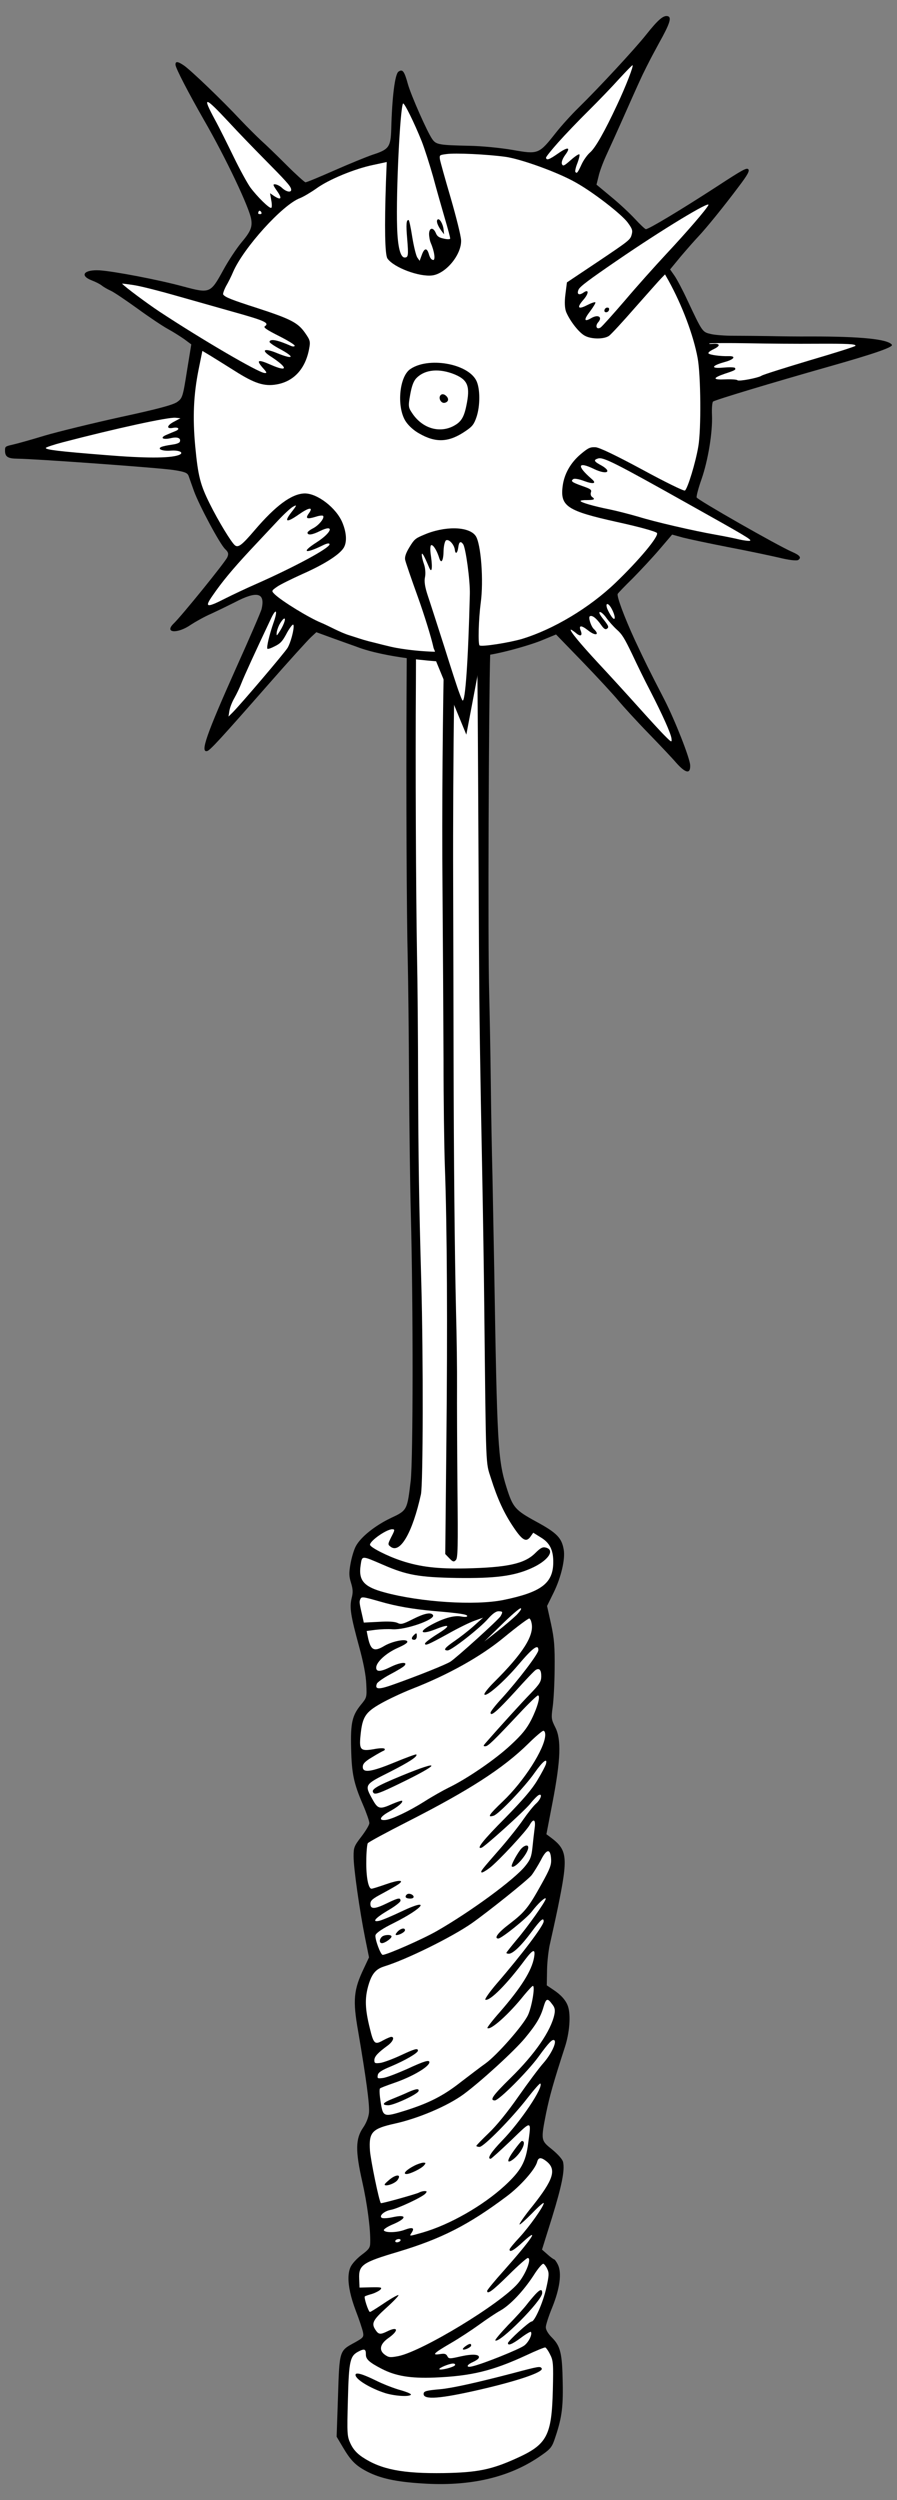 <?xml version="1.0" encoding="UTF-8" standalone="no"?>
<!DOCTYPE svg PUBLIC "-//W3C//DTD SVG 1.1//EN" "http://www.w3.org/Graphics/SVG/1.1/DTD/svg11.dtd">
<svg xmlns="http://www.w3.org/2000/svg" xmlns:dc="http://purl.org/dc/elements/1.1/" version="1.1" xmlns:xl="http://www.w3.org/1999/xlink" viewBox="49.5 63 126 351" width="126" height="351">
  <rect x="49.5" y="63" width="126" height="351" fill="#808080" stroke="none"/>
  <defs>
    <clipPath id="artboard_clip_path">
      <path d="M 49.5 63 L 175.5 63 L 175.5 414 L 49.5 414 Z"/>
    </clipPath>
  </defs>
  <g id="Mace,_Spiked_(5)" stroke-dasharray="none" fill="none" stroke="none" stroke-opacity="1" fill-opacity="1">
    <title>Mace, Spiked (5)</title>
    <g id="Mace,_Spiked_(5)_Art" clip-path="url(#artboard_clip_path)">
      <title>Art</title>
      <g id="Group_766">
        <g id="Graphic_815">
          <path d="M 118.359 154.737 L 106.638 154.532 L 106.606 160.808 C 106.546 173.631 106.611 191.425 106.779 197.921 C 106.845 200.83 106.926 208.262 106.959 214.452 C 106.992 220.641 107.099 229.247 107.212 233.562 C 107.549 246.462 107.528 267.818 107.193 270.883 C 106.698 275.047 106.698 275.047 104.382 276.132 C 102.16 277.195 100.163 278.801 99.484 280.078 C 99.218 280.566 98.894 281.662 98.738 282.527 C 98.504 283.836 98.519 284.305 98.808 285.224 C 99.074 286.096 99.113 286.566 98.887 287.406 C 98.583 288.713 98.752 289.794 99.963 294.246 C 100.558 296.413 100.902 298.224 100.951 299.444 C 101.036 301.298 101.035 301.321 100.197 302.338 C 98.975 303.841 98.723 304.868 98.824 308.503 C 98.903 311.997 99.184 313.362 100.491 316.386 C 100.987 317.543 101.389 318.699 101.384 318.956 C 101.38 319.214 100.873 320.049 100.273 320.836 C 99.241 322.178 99.168 322.364 99.169 323.63 C 99.164 325.271 100.021 331.264 100.775 335.028 L 101.336 337.804 L 100.606 339.361 C 99.17 342.361 99.028 343.812 99.818 348.233 C 100.924 354.722 101.443 358.552 101.331 359.629 C 101.248 360.331 100.93 361.099 100.497 361.724 C 99.438 363.276 99.409 364.94 100.366 369.2 C 101.085 372.377 101.561 375.949 101.504 377.87 C 101.492 378.573 101.324 378.805 100.279 379.584 C 99.59 380.111 98.921 380.849 98.725 381.315 C 98.551 381.715 98.459 382.204 98.449 382.777 C 98.429 383.971 98.767 385.526 99.463 387.376 C 99.957 388.65 100.402 390.018 100.488 390.418 C 100.617 391.123 100.545 391.193 99.29 391.897 C 97.16 393.056 97.185 392.962 96.978 399.452 L 96.786 405.099 L 97.629 406.52 C 98.767 408.462 99.458 409.154 101.084 410.003 C 102.943 410.95 105.115 411.433 108.791 411.661 C 115.371 412.104 120.831 410.887 125.148 407.985 C 126.714 406.934 126.977 406.657 127.346 405.632 C 128.383 402.65 128.619 401.177 128.543 397.495 C 128.474 393.391 128.233 392.403 127.036 391.186 C 126.483 390.637 126.164 390.092 126.17 389.717 C 126.176 389.389 126.573 388.154 127.062 386.967 C 128.14 384.313 128.436 382.115 127.871 380.956 C 127.667 380.531 127.415 380.198 127.321 380.196 C 127.228 380.171 126.811 379.883 126.396 379.5 L 125.634 378.831 L 127.049 374.307 C 128.441 369.784 128.853 367.658 128.591 366.528 C 128.504 366.151 127.883 365.461 127.074 364.79 C 125.456 363.496 125.456 363.519 126.227 359.594 C 126.739 357.165 127.239 355.369 128.825 350.474 C 129.517 348.399 129.702 345.871 129.278 344.668 C 128.988 343.819 128.275 343.033 127.162 342.31 L 126.305 341.732 L 126.343 339.553 C 126.363 338.381 126.558 336.65 126.784 335.763 C 126.987 334.852 127.47 332.704 127.829 330.975 C 129.341 323.594 129.239 322.725 126.739 320.876 L 126.253 320.516 L 127.13 315.96 C 128.265 310.025 128.361 307.19 127.5 305.511 C 126.956 304.423 126.912 304.234 127.126 302.714 C 127.26 301.802 127.395 299.39 127.408 297.327 C 127.439 294.187 127.364 293.154 126.909 291.013 L 126.344 288.471 L 127.292 286.542 C 128.313 284.45 128.92 281.882 128.685 280.565 C 128.409 278.919 127.718 278.204 124.862 276.653 C 121.843 275.007 121.545 274.65 120.656 271.844 C 119.435 267.932 119.328 266.007 118.92 241.034 C 118.848 237.094 118.738 231.302 118.676 228.136 C 118.591 224.97 118.484 219.013 118.438 214.887 C 118.393 210.76 118.281 205.108 118.212 202.341 C 118.014 196.091 118.156 161.013 118.359 154.737 Z" fill="black"/>
        </g>
        <g id="Graphic_814">
          <path d="M 107.916 152.835 C 107.935 154.527 107.939 156.654 107.921 158.901 C 107.843 170.058 107.924 188.252 108.076 196.998 C 108.154 200.61 108.223 208.722 108.23 215.052 C 108.275 225.907 108.345 231.276 108.678 243.074 C 108.966 253.488 108.934 271.397 108.628 272.799 C 107.457 278.123 105.716 281.187 104.374 280.156 C 103.958 279.844 103.958 279.797 104.469 278.774 C 104.978 277.799 104.98 277.705 104.605 277.698 C 103.808 277.684 101.482 279.308 101.472 279.871 C 101.466 280.222 103.929 281.484 105.91 282.128 C 108.521 282.994 111.024 283.273 114.87 283.199 C 120.78 283.068 123.18 282.547 124.683 281.049 C 125.447 280.289 125.731 280.153 126.197 280.279 C 127.527 280.654 126.446 282.159 124.083 283.196 C 121.65 284.279 119.019 284.608 113.698 284.538 C 108.355 284.445 106.626 284.133 103.322 282.693 C 100.25 281.373 100.368 281.352 100.156 282.755 C 99.837 284.906 100.619 285.787 103.512 286.564 C 108.575 287.942 116.256 288.428 120.208 287.629 C 125.478 286.549 127.164 285.312 127.215 282.43 C 127.246 280.649 126.748 279.609 125.449 278.836 L 124.405 278.185 L 124.045 278.694 C 123.443 279.574 122.909 279.307 121.675 277.481 C 120.303 275.464 119.378 273.432 118.467 270.556 C 117.711 268.175 117.777 269.77 117.525 246.628 C 117.474 241.469 117.339 233.074 117.241 227.986 C 116.919 211.476 116.842 206.482 116.778 195.392 C 116.689 177.644 116.623 163.999 116.564 157.95 L 116.528 152.986 L 113.422 152.931 L 113.289 161.573 C 113.183 167.69 113.125 179.036 113.154 186.772 C 113.183 194.509 113.199 205.691 113.213 211.623 C 113.243 225.994 113.368 239.006 113.556 247.027 C 113.657 250.639 113.714 255.446 113.698 257.696 C 113.682 259.946 113.712 266.276 113.757 271.763 C 113.843 280.274 113.817 281.751 113.531 282.027 C 113.244 282.327 113.105 282.277 112.621 281.777 L 112.045 281.18 L 112.204 265.383 C 112.369 249.234 112.307 235.284 111.988 226.722 C 111.894 224.071 111.8 217.365 111.802 211.832 C 111.782 206.276 111.713 195.468 111.659 187.801 C 111.559 176.856 111.696 161.914 111.92 152.905 Z" fill="#FFFFFF"/>
        </g>
        <g id="Graphic_813">
          <path d="M 102.857 287.842 C 105.166 288.515 107.48 288.907 110.335 289.168 C 114.174 289.493 115.133 289.65 115.129 289.885 C 115.126 290.025 114.774 290.043 114.237 289.94 C 113.232 289.758 111.653 290.223 109.806 291.269 C 108.22 292.179 108.777 292.493 110.642 291.752 C 112.767 290.898 112.902 291.206 110.935 292.414 C 109.987 293.007 109.203 293.602 109.201 293.743 C 109.194 294.095 109.596 293.938 112.484 292.347 C 113.857 291.574 115.512 290.759 116.172 290.536 L 117.352 290.111 L 116.042 291.284 C 115.327 291.928 114.115 292.868 113.38 293.371 C 111.98 294.331 111.692 294.701 112.372 294.713 C 112.911 294.722 116.975 291.534 118.076 290.241 C 118.674 289.572 119.173 289.205 119.524 289.211 C 120.134 289.222 120.156 289.293 119.817 289.896 C 119.551 290.384 113.62 295.743 112.766 296.29 C 112.126 296.701 108.255 298.251 104.928 299.435 C 102.711 300.241 102.101 300.23 102.445 299.369 C 102.542 299.159 103.373 298.564 104.319 298.065 C 105.266 297.566 106.19 297.019 106.333 296.834 C 106.812 296.257 105.685 296.378 104.361 297.034 C 102.942 297.736 102.332 297.749 102.343 297.116 C 102.357 296.343 103.739 295.078 105.369 294.356 C 106.479 293.86 106.859 293.585 106.675 293.394 C 106.352 293.06 104.47 293.473 103.427 294.111 C 102.006 294.954 101.542 294.664 101.154 292.735 L 101.003 291.982 L 102.248 291.817 C 102.93 291.735 104.032 291.684 104.664 291.742 C 106.491 291.844 110.689 290.37 110.325 289.754 C 110.052 289.304 109.111 289.498 107.502 290.314 C 106.107 291.017 105.824 291.105 105.313 290.839 C 104.917 290.668 104.051 290.606 102.666 290.699 L 100.602 290.803 L 100.406 289.909 C 99.992 288.144 99.949 287.885 100.096 287.559 C 100.267 287.117 100.408 287.143 102.857 287.842 Z" fill="#FFFFFF"/>
        </g>
        <g id="Graphic_812">
          <path d="M 122.047 289.748 C 121.522 290.254 120.285 291.311 119.31 292.068 L 117.528 293.466 L 119.913 291.14 C 121.224 289.85 122.438 288.793 122.626 288.797 C 122.837 288.8 122.596 289.171 122.047 289.748 Z" fill="#FFFFFF"/>
        </g>
        <g id="Graphic_811">
          <path d="M 124.161 290.839 C 124.576 292.581 122.985 295.109 118.881 299.187 C 118.094 299.97 117.495 300.733 117.539 300.875 C 117.694 301.37 120.289 299.118 122.3 296.738 C 124.334 294.335 125.142 293.74 125.125 294.677 C 125.116 295.193 122.357 298.825 120.015 301.41 C 119.131 302.356 118.411 303.281 118.408 303.445 C 118.397 304.078 119.374 303.204 121.907 300.435 C 123.294 298.889 124.583 297.528 124.772 297.438 C 125.27 297.141 125.545 297.474 125.529 298.388 C 125.517 299.092 125.276 299.462 124.035 300.754 C 122.817 301.998 119.71 305.413 117.677 307.746 C 117.366 308.115 117.365 308.162 117.67 308.168 C 118.045 308.174 118.808 307.437 122.51 303.493 C 123.776 302.132 124.944 301.027 125.061 301.029 C 125.46 301.036 125.009 302.693 124.135 304.436 C 123.479 305.714 122.832 306.523 121.212 308.018 C 119.067 310.021 115.081 312.741 112.504 313.985 C 111.724 314.37 110.185 315.234 109.118 315.919 C 106.985 317.264 104.526 318.441 103.634 318.519 C 102.624 318.618 102.869 318.06 104.147 317.356 C 105.377 316.697 106.163 316.031 105.979 315.817 C 105.909 315.769 105.296 315.969 104.611 316.262 C 102.815 317.074 102.582 317 101.787 315.556 C 100.696 313.568 100.697 313.545 104.197 311.8 C 106.964 310.395 108.244 309.574 107.968 309.311 C 107.922 309.263 106.553 309.755 104.924 310.43 C 101.595 311.802 100.443 311.946 100.459 311.055 C 100.467 310.61 100.777 310.287 101.819 309.673 C 102.554 309.217 103.264 308.83 103.406 308.786 C 103.547 308.718 103.596 308.602 103.504 308.506 C 103.412 308.411 102.732 308.423 102.003 308.574 C 100.145 308.893 99.938 308.679 100.137 306.689 C 100.394 304.045 100.804 303.396 103.029 302.145 C 104.071 301.554 106.056 300.627 107.425 300.089 C 112.429 298.136 116.998 295.591 120.209 292.951 C 122.278 291.252 123.656 290.245 123.843 290.224 C 123.937 290.226 124.097 290.487 124.161 290.839 Z" fill="#FFFFFF"/>
        </g>
        <g id="Graphic_810">
          <path d="M 126.089 306.603 C 126.033 308.501 123.093 313.091 120.137 315.9 C 118.158 317.788 117.893 318.205 118.836 317.917 C 119.542 317.718 123.22 313.867 124.59 311.899 C 125.768 310.231 126.457 309.704 126.182 310.684 C 126.107 310.94 125.574 311.963 124.995 312.914 C 124.246 314.19 122.954 315.691 120.447 318.25 C 117.369 321.337 116.314 322.678 117.14 322.412 C 117.611 322.256 123.042 317.357 123.951 316.271 C 124.455 315.624 125.027 315.071 125.193 315.004 C 125.736 314.779 125.463 315.618 124.796 316.216 C 124.415 316.561 123.624 317.555 122.999 318.458 C 122.398 319.339 121.007 321.096 119.907 322.366 C 117.06 325.622 116.988 325.714 117.149 325.881 C 117.218 325.953 117.739 325.657 118.31 325.222 C 119.545 324.259 123.488 320.014 123.924 319.178 C 124.457 318.226 124.781 318.466 124.595 319.705 C 124.513 320.337 124.375 321.53 124.29 322.396 C 124.15 323.706 123.978 324.125 123.26 325.003 C 121.75 326.876 115.647 331.364 110.84 334.117 C 108.851 335.254 103.866 337.441 103.257 337.454 C 102.952 337.449 102.102 335.113 102.25 334.67 C 102.373 334.344 103.251 333.75 104.764 333.003 C 109.069 330.851 110.126 329.345 105.895 331.358 C 104.571 331.991 103.178 332.577 102.801 332.664 C 101.648 332.925 102.198 332.278 104.046 331.185 C 104.993 330.639 105.754 330.043 105.757 329.855 C 105.765 329.387 105.46 329.428 103.876 330.197 C 102.126 331.058 101.516 331.071 101.53 330.274 C 101.538 329.805 101.847 329.553 103.267 328.804 C 104.19 328.304 105.185 327.735 105.446 327.552 C 106.371 326.912 105.551 326.898 103.758 327.523 C 102.744 327.88 101.825 328.169 101.684 328.167 C 101.239 328.159 100.916 326.489 100.955 324.286 C 100.953 323.067 101.066 321.92 101.163 321.781 C 101.259 321.619 103.791 320.256 106.772 318.738 C 115.405 314.34 120.17 311.282 123.725 307.781 C 124.703 306.813 125.654 306.01 125.819 305.989 C 125.983 305.992 126.096 306.228 126.089 306.603 Z" fill="#FFFFFF"/>
        </g>
        <g id="Graphic_809">
          <path d="M 126.911 323.989 C 126.967 324.834 126.746 325.392 125.584 327.482 C 123.745 330.802 123.218 331.449 121.103 333.077 C 119.464 334.314 118.84 335.147 119.496 335.159 C 119.941 335.166 123.508 332.298 124.204 331.373 C 125.043 330.262 126.163 329.227 126.157 329.578 C 126.151 329.953 123.627 333.519 122.047 335.367 C 121.281 336.292 120.634 337.101 120.633 337.171 C 120.632 337.241 120.771 337.291 120.959 337.294 C 121.545 337.304 122.713 336.176 124.129 334.278 C 125.45 332.496 125.878 332.129 125.867 332.762 C 125.857 333.347 122.809 337.397 119.316 341.438 C 118.263 342.662 117.542 343.705 117.681 343.754 C 118.31 343.976 120.72 341.557 123.289 338.085 C 124.393 336.627 124.746 336.54 124.513 337.848 C 124.176 339.695 122.705 342.037 119.738 345.454 C 118.686 346.632 117.894 347.673 117.964 347.721 C 118.355 348.126 120.974 345.804 123.108 343.122 C 123.706 342.406 124.256 341.806 124.35 341.807 C 124.701 341.814 124.204 344.759 123.669 345.898 C 122.987 347.363 119.327 351.519 117.713 352.686 C 117.025 353.167 115.48 354.359 114.245 355.298 C 111.773 357.248 109.739 358.267 106.439 359.311 C 103.374 360.266 103.304 360.241 102.967 358.102 C 102.819 357.162 102.764 356.293 102.883 356.202 C 102.978 356.11 103.875 355.774 104.842 355.439 C 107.389 354.569 109.805 353.158 109.816 352.525 C 109.822 352.15 109.115 352.349 106.681 353.478 C 105.311 354.087 103.8 354.671 103.33 354.733 C 102.531 354.836 102.485 354.812 102.563 354.344 C 102.617 353.97 103.091 353.65 104.413 353.111 C 106.444 352.255 108.197 351.231 108.203 350.903 C 108.21 350.504 107.762 350.637 105.777 351.564 C 104.713 352.061 103.439 352.531 102.969 352.616 C 102.17 352.72 102.077 352.671 102.085 352.226 C 102.094 351.71 102.595 351.18 103.972 350.173 C 104.685 349.646 104.978 348.971 104.462 348.962 C 104.345 348.96 103.802 349.185 103.305 349.458 C 102.145 350.117 101.983 349.974 101.437 347.714 C 100.78 345.053 100.735 343.599 101.21 341.872 C 101.686 340.146 102.261 339.453 103.463 339.075 C 106.574 338.121 112.958 334.974 115.782 333.007 C 118.204 331.292 123.648 326.932 124.176 326.262 C 124.511 325.822 125.091 324.871 125.478 324.151 C 126.28 322.548 126.82 322.487 126.911 323.989 Z" fill="#FFFFFF"/>
        </g>
        <g id="Graphic_808">
          <path d="M 127.048 344.363 C 127.438 344.839 127.503 345.168 127.374 345.822 C 126.889 348.111 124.675 351.354 121.217 354.74 C 118.712 357.205 118.232 357.876 119.005 357.89 C 119.568 357.899 123.6 353.867 125.137 351.761 C 126.578 349.77 127.128 349.194 127.381 349.456 C 127.704 349.766 126.901 351.417 125.873 352.594 C 125.251 353.287 123.667 355.416 122.32 357.338 C 120.805 359.515 119.224 361.457 118.152 362.47 C 117.198 363.391 116.41 364.197 116.409 364.268 C 116.408 364.338 116.617 364.412 116.852 364.416 C 117.438 364.426 121.376 360.416 123.582 357.571 C 124.517 356.368 125.331 355.445 125.4 355.516 C 125.883 356.017 122.634 360.86 120.032 363.534 C 118.48 365.148 117.878 366.075 118.417 366.084 C 118.511 366.086 119.797 364.913 121.275 363.509 C 124.279 360.607 124.139 360.581 123.681 363.996 C 123.355 366.546 122.654 367.776 120.414 369.847 C 117.341 372.676 112.629 375.361 108.835 376.443 C 106.88 376.995 106.974 376.997 107.335 376.44 C 107.769 375.768 107.443 375.645 106.357 376.048 C 105.295 376.452 103.63 376.493 103.425 376.138 C 103.334 375.995 103.856 375.653 104.565 375.337 C 106.69 374.46 106.724 373.827 104.653 374.284 C 103.971 374.436 103.267 374.47 103.128 374.374 C 102.687 374.109 103.497 373.396 104.414 373.248 C 105.378 373.077 108.852 371.45 109.259 370.965 C 109.499 370.688 109.476 370.617 109.172 370.612 C 108.937 370.608 108.584 370.695 108.347 370.832 C 107.874 371.058 103.069 372.404 103 372.309 C 102.747 372.047 101.559 366.236 101.465 364.921 C 101.299 362.34 101.752 361.855 104.977 361.138 C 108.318 360.399 112.428 358.642 114.661 356.993 C 117.131 355.161 121.729 350.951 123.213 349.172 C 124.841 347.208 125.445 346.187 125.87 344.694 C 126.218 343.551 126.407 343.484 127.048 344.363 Z" fill="#FFFFFF"/>
        </g>
        <g id="Graphic_807">
          <path d="M 126.287 366.456 C 127.697 367.606 127.251 369.005 124.278 372.751 C 123.2 374.068 122.407 375.226 122.476 375.298 C 122.545 375.37 123.331 374.656 124.238 373.735 C 125.145 372.789 125.883 372.146 125.88 372.31 C 125.872 372.779 123.853 375.627 122.443 377.149 C 121.679 377.957 121.08 378.696 121.078 378.813 C 121.07 379.282 121.662 378.964 123.02 377.699 C 125.45 375.491 124.15 377.414 120.276 381.777 C 118.985 383.208 117.931 384.502 117.929 384.619 C 117.919 385.182 118.655 384.655 120.921 382.421 C 122.257 381.085 123.495 380.004 123.636 380.007 C 124.245 380.017 123.338 382.322 122.237 383.593 C 119.749 386.479 108.874 393.065 105.485 393.779 C 104.356 393.994 104.122 393.99 103.612 393.629 C 102.686 393.003 102.842 392.115 104.029 391.269 C 105.571 390.194 105.442 389.535 103.858 390.328 C 102.935 390.781 102.678 390.753 102.267 390.136 C 101.627 389.211 101.846 388.746 103.751 387.021 C 104.775 386.101 105.54 385.294 105.471 385.222 C 105.401 385.151 104.502 385.651 103.482 386.336 C 102.462 387.022 101.561 387.592 101.467 387.59 C 101.256 387.587 100.566 385.488 100.755 385.398 C 100.85 385.329 101.322 385.173 101.793 385.041 C 102.265 384.885 102.785 384.613 102.953 384.428 C 103.192 384.127 103.029 384.101 101.622 384.124 L 100.003 384.166 L 99.955 382.922 C 99.871 380.999 100.393 380.633 105.389 379.149 C 111.516 377.31 115.325 375.361 120.645 371.375 C 122.593 369.932 124.673 367.577 124.95 366.527 C 125.126 365.85 125.501 365.833 126.287 366.456 Z" fill="#FFFFFF"/>
        </g>
        <g id="Graphic_806">
          <path d="M 105.744 377.585 C 105.672 377.701 105.436 377.814 105.248 377.81 C 105.061 377.807 104.969 377.688 105.041 377.572 C 105.114 377.433 105.35 377.343 105.538 377.347 C 105.725 377.35 105.817 377.445 105.744 377.585 Z" fill="#FFFFFF"/>
        </g>
        <g id="Graphic_805">
          <path d="M 126.375 381.555 C 126.647 382.099 126.617 382.497 126.26 384.108 C 125.826 386.164 124.605 388.932 124.184 388.925 C 123.856 388.919 120.854 391.656 120.849 391.961 C 120.842 392.359 121.432 392.135 122.667 391.219 C 123.356 390.692 123.995 390.328 124.064 390.376 C 124.317 390.662 123.806 391.778 123.164 392.283 C 122.546 392.788 117.304 394.9 115.822 395.225 C 114.927 395.444 115.005 395.024 115.926 394.618 C 116.328 394.437 116.707 394.186 116.757 394.023 C 116.93 393.533 115.947 393.446 114.252 393.815 C 112.628 394.185 112.534 394.183 112.331 393.781 C 112.149 393.45 111.939 393.399 111.28 393.505 C 110.082 393.695 110.439 393.35 112.831 391.962 C 113.968 391.302 115.746 390.137 116.791 389.382 C 117.836 388.626 119.188 387.712 119.78 387.394 C 121.177 386.598 122.992 384.684 124.437 382.482 C 125.04 381.508 125.686 380.769 125.825 380.819 C 125.965 380.868 126.217 381.201 126.375 381.555 Z" fill="#FFFFFF"/>
        </g>
        <g id="Graphic_804">
          <path d="M 126.775 393.565 C 127.206 394.393 127.245 394.862 127.158 398.471 C 126.998 404.985 126.367 406.193 121.996 408.156 C 118.499 409.736 116.523 410.124 111.856 410.207 C 106.064 410.293 103.004 409.7 100.408 407.967 C 99.621 407.438 99.115 406.866 98.753 406.11 C 98.256 405.046 98.237 404.788 98.369 399.914 C 98.513 394.337 98.664 393.73 99.941 393.096 C 100.698 392.711 100.907 392.808 100.894 393.558 C 100.883 394.214 101.367 394.668 103.11 395.566 C 105.085 396.585 107.142 396.926 110.52 396.797 C 115.728 396.584 118.694 395.862 123.515 393.625 C 124.815 393.015 125.972 392.543 126.089 392.568 C 126.206 392.594 126.526 393.045 126.775 393.565 Z" fill="#FFFFFF"/>
        </g>
        <g id="Graphic_803">
          <path d="M 113.41 395.066 C 113.241 395.344 111.404 395.805 111.22 395.637 C 111.059 395.471 112.57 394.841 113.133 394.827 C 113.367 394.831 113.483 394.927 113.41 395.066 Z" fill="#FFFFFF"/>
        </g>
        <g id="Graphic_802">
          <path d="M 107.627 292.567 C 107.245 292.935 107.264 293.217 107.686 293.224 C 107.873 293.228 108.041 293.02 108.046 292.762 C 108.055 292.223 108.009 292.199 107.627 292.567 Z" fill="black"/>
        </g>
        <g id="Graphic_801">
          <path d="M 105.97 312.277 C 102.216 313.829 101.528 314.262 101.989 314.739 C 102.219 314.978 102.998 314.686 105.646 313.396 C 111.438 310.591 111.613 309.961 105.97 312.277 Z" fill="black"/>
        </g>
        <g id="Graphic_800">
          <path d="M 122.573 322.717 C 121.9 323.643 121.269 324.898 121.384 325.041 C 121.775 325.446 123.689 323.229 123.704 322.385 C 123.713 321.87 123.053 322.093 122.573 322.717 Z" fill="black"/>
        </g>
        <g id="Graphic_799">
          <path d="M 106.64 328.98 C 106.306 329.302 106.489 329.54 107.075 329.55 C 107.45 329.557 107.64 329.443 107.596 329.254 C 107.485 328.924 106.878 328.75 106.64 328.98 Z" fill="black"/>
        </g>
        <g id="Graphic_798">
          <path d="M 105.329 334.208 C 105.066 334.508 104.993 334.671 105.181 334.674 C 105.603 334.682 106.384 334.25 106.388 333.992 C 106.395 333.594 105.783 333.724 105.329 334.208 Z" fill="black"/>
        </g>
        <g id="Graphic_797">
          <path d="M 103.137 334.92 C 102.755 335.288 102.77 335.805 103.145 335.811 C 103.543 335.818 104.492 335.155 104.497 334.873 C 104.503 334.569 103.471 334.598 103.137 334.92 Z" fill="black"/>
        </g>
        <g id="Graphic_796">
          <path d="M 106.812 356.739 C 106.292 356.988 105.3 357.393 104.639 357.662 C 103.27 358.201 103.029 358.549 104.037 358.566 C 104.787 358.579 108.166 357.021 108.291 356.577 C 108.415 356.181 107.922 356.243 106.812 356.739 Z" fill="black"/>
        </g>
        <g id="Graphic_795">
          <path d="M 121.72 364.876 C 120.687 366.288 120.63 366.873 121.58 366.163 C 122.745 365.269 123.548 363.572 122.797 363.582 C 122.703 363.604 122.224 364.182 121.72 364.876 Z" fill="black"/>
        </g>
        <g id="Graphic_794">
          <path d="M 107.663 367.069 C 106.598 367.613 106.025 368.212 106.588 368.222 C 107.103 368.231 108.687 367.462 109.071 367 C 109.334 366.676 109.335 366.629 108.96 366.623 C 108.702 366.642 108.136 366.819 107.663 367.069 Z" fill="black"/>
        </g>
        <g id="Graphic_793">
          <path d="M 104.087 369.116 C 103.468 369.645 103.396 369.784 103.723 369.813 C 104.216 369.822 105.113 369.416 105.354 369.045 C 105.955 368.188 105.064 368.243 104.087 369.116 Z" fill="black"/>
        </g>
        <g id="Graphic_792">
          <path d="M 124.696 385.112 C 124.361 385.482 123.81 386.128 123.475 386.568 C 123.139 387.007 121.991 388.3 120.893 389.406 C 119.819 390.536 119.005 391.507 119.074 391.578 C 119.58 392.103 125.641 386.02 125.66 384.942 C 125.67 384.332 125.388 384.374 124.696 385.112 Z" fill="black"/>
        </g>
        <g id="Graphic_791">
          <path d="M 114.887 392.396 C 114.625 392.579 114.458 392.787 114.527 392.835 C 114.688 393.002 115.681 392.55 115.685 392.293 C 115.691 391.965 115.433 392.007 114.887 392.396 Z" fill="black"/>
        </g>
        <g id="Graphic_790">
          <path d="M 121.596 396.17 C 116.556 397.489 113.049 398.272 111.359 398.43 C 109.386 398.606 109.01 398.693 109.003 399.092 C 108.988 399.959 111.359 399.766 116.866 398.502 C 122.351 397.238 125.888 396.011 125.592 395.513 C 125.387 395.181 125.246 395.202 121.596 396.17 Z" fill="black"/>
        </g>
        <g id="Graphic_789">
          <path d="M 99.438 396.416 C 99.427 397.049 101.515 398.305 103.589 398.974 C 104.965 399.396 107.003 399.526 107.219 399.201 C 107.292 399.085 106.64 398.816 105.777 398.567 C 104.913 398.34 103.33 397.727 102.261 397.192 C 100.378 396.269 99.445 396.018 99.438 396.416 Z" fill="black"/>
        </g>
        <g id="Graphic_788">
          <path d="M 99.528 153.777 C 103.658 155.388 110.757 155.836 110.757 155.836 L 115.005 166.14 L 116.563 157.921 L 116.561 157.92 L 116.891 155.442 C 117.026 154.743 116.257 155.443 119.977 154.584 C 121.853 154.158 124.359 153.405 125.518 152.936 L 127.606 152.075 L 131.422 156.013 C 133.513 158.183 135.76 160.615 136.409 161.42 C 137.077 162.211 138.938 164.256 140.577 165.941 C 142.215 167.627 143.974 169.486 144.475 170.079 C 145.823 171.596 146.496 171.697 146.447 170.443 C 146.418 169.462 144.313 164.126 142.823 161.221 C 140.577 156.87 140.168 156.041 138.664 152.83 C 137.193 149.626 136.119 146.744 136.267 146.383 C 136.322 146.258 137.269 145.28 138.388 144.182 C 139.475 143.077 141.176 141.257 142.151 140.116 L 143.912 138.053 L 145.437 138.474 C 146.274 138.689 149.097 139.287 151.749 139.806 C 154.387 140.304 157.615 140.991 158.909 141.287 C 160.296 141.632 161.417 141.763 161.628 141.615 C 162.108 141.279 161.861 140.966 160.783 140.49 C 158.734 139.607 147.435 133.155 147.356 132.838 C 147.306 132.644 147.611 131.486 148.045 130.266 C 148.966 127.618 149.611 123.676 149.511 121.285 C 149.463 120.318 149.547 119.457 149.662 119.377 C 150.027 119.121 157.848 116.764 165.82 114.501 C 172.268 112.676 175.01 111.729 174.782 111.402 C 174.23 110.615 170.444 110.233 163.408 110.238 C 161.588 110.254 158.901 110.218 157.476 110.185 C 156.032 110.166 153.866 110.138 152.637 110.14 C 151.441 110.148 149.963 110.039 149.381 109.902 C 148.152 109.618 148.179 109.657 146.06 105.16 C 145.403 103.731 144.568 102.17 144.231 101.69 L 143.626 100.826 L 145.126 99.004 C 145.974 98.009 147.071 96.755 147.566 96.236 C 148.703 95.04 151.22 91.933 153.289 89.167 C 154.539 87.52 154.819 86.98 154.606 86.757 C 154.36 86.529 153.802 86.834 150.207 89.179 C 145.133 92.475 140.54 95.233 140.213 95.175 C 140.069 95.133 139.391 94.492 138.685 93.728 C 137.978 92.964 136.476 91.554 135.343 90.631 L 133.288 88.922 L 133.574 87.778 C 133.703 87.144 134.181 85.865 134.62 84.899 C 135.054 83.966 136.348 81.114 137.467 78.585 C 138.586 76.056 139.694 73.592 139.943 73.131 C 140.18 72.651 140.496 72 140.671 71.678 C 140.832 71.336 141.481 70.138 142.105 68.985 C 143.579 66.351 143.877 65.427 143.314 65.277 C 142.706 65.103 141.953 65.744 140.265 67.87 C 138.685 69.863 133.634 75.318 130.746 78.141 C 129.811 79.053 128.371 80.633 127.569 81.653 C 125.205 84.653 125.115 84.687 121.524 84.054 C 119.859 83.761 117.129 83.498 115.451 83.471 C 111.176 83.374 110.765 83.318 110.214 82.531 C 109.501 81.514 107.266 76.441 106.806 74.845 C 106.295 72.971 106.048 72.658 105.472 73.061 C 104.972 73.411 104.572 76.639 104.459 81.096 C 104.381 83.64 104.135 83.984 101.869 84.712 C 100.992 85.011 98.543 86.01 96.445 86.936 C 94.346 87.862 92.53 88.619 92.399 88.596 C 92.255 88.554 91.034 87.463 89.689 86.115 C 88.345 84.767 86.762 83.243 86.165 82.717 C 85.587 82.177 84.283 80.887 83.304 79.856 C 80.671 77.036 76.336 72.889 75.332 72.19 C 74.46 71.599 74.128 71.574 74.153 72.1 C 74.17 72.574 75.993 76.076 78.167 79.876 C 81.248 85.216 84.582 92.266 84.794 93.835 C 84.955 94.924 84.677 95.548 83.379 97.086 C 82.715 97.895 81.571 99.612 80.872 100.902 C 79.061 104.201 78.99 104.222 75.261 103.228 C 71.793 102.28 65.556 101.096 63.511 100.955 C 61.278 100.83 60.621 101.69 62.419 102.378 C 62.924 102.568 63.542 102.879 63.807 103.094 C 64.072 103.309 64.639 103.627 65.059 103.819 C 65.466 103.992 67.15 105.13 68.823 106.334 C 70.463 107.532 72.391 108.815 73.083 109.189 C 73.774 109.563 74.803 110.216 75.358 110.6 L 76.37 111.351 L 75.754 115.13 C 75.187 118.732 75.119 118.922 74.371 119.447 C 73.795 119.85 71.604 120.44 66.408 121.56 C 62.468 122.43 57.702 123.593 55.803 124.15 C 53.917 124.726 51.882 125.293 51.287 125.424 C 50.252 125.662 50.213 125.689 50.206 126.209 C 50.194 127.133 50.571 127.384 51.982 127.398 C 54.519 127.424 71.968 128.683 73.9 128.99 C 75.44 129.228 75.833 129.382 75.993 129.814 C 76.091 130.117 76.444 131.071 76.757 131.968 C 77.472 133.929 80.366 139.37 81.131 140.094 C 81.576 140.526 81.64 140.739 81.436 141.225 C 81.19 141.855 75.018 149.467 73.904 150.533 C 72.505 151.885 74.433 152.023 76.314 150.706 C 76.942 150.295 78.213 149.576 79.179 149.158 C 80.131 148.72 81.623 147.99 82.491 147.554 C 85.627 145.902 86.785 146.207 86.245 148.502 C 86.163 148.874 84.545 152.611 82.663 156.79 C 78.494 166.119 77.584 168.702 78.606 168.444 C 79.013 168.331 80.447 166.783 87.209 159.072 C 90.073 155.808 92.769 152.833 93.189 152.453 L 93.934 151.759 L 96.433 152.671 C 97.44 153.041 99.307 153.691 99.528 153.777 Z" fill="black"/>
        </g>
        <g id="Graphic_787">
          <path d="M 82.428 160.989 C 82.747 160.423 83.2 159.476 83.42 158.892 C 83.764 157.994 85.38 154.458 87.632 149.706 C 88.34 148.265 88.521 148.768 87.897 150.493 C 87.348 152.079 86.914 153.871 87.062 154.082 C 87.116 154.159 87.581 154.005 88.082 153.74 C 88.873 153.358 89.146 153.052 89.664 152.117 C 90 151.453 90.428 150.838 90.601 150.717 C 91.023 150.421 90.471 152.983 89.895 153.958 C 89.468 154.657 83.459 161.727 82.188 163.017 L 81.597 163.603 L 81.716 162.833 C 81.777 162.389 82.09 161.569 82.428 160.989 Z" fill="#FFFFFF"/>
        </g>
        <g id="Graphic_786">
          <path d="M 58.347 125.087 C 65.703 123.169 73.144 121.536 74.167 121.649 L 74.845 121.718 L 73.972 122.187 C 72.937 122.711 72.825 123.247 73.764 123.076 C 74.567 122.915 74.847 123.233 74.158 123.516 C 73.887 123.619 73.34 123.859 72.941 124.025 C 71.89 124.445 72.301 124.787 73.511 124.512 C 74.442 124.289 74.974 124.518 74.746 125.05 C 74.69 125.175 74.291 125.34 73.843 125.396 C 73.429 125.457 72.787 125.563 72.451 125.655 C 71.378 125.92 72.123 126.371 73.454 126.269 C 74.752 126.162 75.483 126.594 74.535 126.914 C 73.231 127.341 69.915 127.345 64.39 126.893 C 57.635 126.358 55.907 126.137 55.934 125.89 C 55.951 125.792 57.041 125.429 58.347 125.087 Z" fill="#FFFFFF"/>
        </g>
        <g id="Graphic_785">
          <path d="M 79.355 146.63 C 80.67 144.708 82.145 142.932 84.576 140.314 C 85.883 138.912 87.642 137.051 88.492 136.141 C 89.343 135.231 90.31 134.324 90.664 134.134 C 91.242 133.815 91.224 133.913 90.422 134.933 C 89.354 136.31 89.754 136.431 91.463 135.234 C 92.922 134.212 93.558 134.139 92.889 135.065 C 92.354 135.812 92.584 135.937 93.882 135.543 C 94.366 135.376 94.827 135.339 94.894 135.435 C 95.109 135.743 94.293 136.743 93.477 137.171 C 93.034 137.396 92.682 137.671 92.692 137.807 C 92.727 138.184 93.401 138.084 94.436 137.559 C 96.519 136.53 96.156 137.728 93.99 139.13 C 91.715 140.58 92.312 140.82 94.968 139.504 C 95.463 139.272 95.774 139.226 95.791 139.414 C 95.817 139.94 90.87 142.602 85.54 144.961 C 84.027 145.62 82.097 146.542 81.23 146.978 C 78.492 148.38 78.184 148.309 79.355 146.63 Z" fill="#FFFFFF"/>
        </g>
        <g id="Graphic_784">
          <path d="M 88.734 150.708 C 88.934 150.339 89.199 149.982 89.333 149.888 C 89.737 149.605 89.447 150.581 88.857 151.537 C 88.368 152.309 88.329 152.336 88.364 151.854 C 88.377 151.587 88.554 151.063 88.734 150.708 Z" fill="#FFFFFF"/>
        </g>
        <g id="Graphic_783">
          <path d="M 105.215 153.966 C 107.024 154.285 108.819 154.448 110.604 154.506 C 110.517 154.164 110.439 154.177 110.368 153.815 C 110.078 152.502 109.115 149.37 108.212 146.855 C 107.296 144.32 106.495 141.991 106.422 141.642 C 106.309 141.235 106.516 140.632 107.011 139.827 C 107.676 138.733 107.835 138.592 108.962 138.118 C 111.936 136.808 115.358 136.873 116.313 138.236 C 117.066 139.311 117.458 144.53 117.023 147.668 C 116.729 149.905 116.628 153.438 116.866 153.615 C 117.164 153.836 121.058 153.226 122.834 152.698 C 127.244 151.355 132.286 148.34 135.952 144.829 C 139.273 141.645 142.09 138.271 141.78 137.829 C 141.633 137.618 139.322 136.975 136.146 136.28 C 129.166 134.73 128.169 134.083 128.534 131.252 C 128.755 129.524 129.655 127.949 131.097 126.739 C 132.162 125.85 132.414 125.76 133.149 125.789 C 133.683 125.815 135.965 126.908 139.73 128.935 C 142.878 130.651 145.574 131.968 145.708 131.874 C 146.092 131.605 147.206 127.964 147.589 125.693 C 148.01 123.309 147.945 115.657 147.494 113.255 C 146.9 110.037 145.315 105.853 143.402 102.385 L 142.914 101.525 L 142.38 102.071 C 142.094 102.357 140.453 104.222 138.709 106.186 C 136.98 108.17 135.336 109.95 135.048 110.152 C 134.357 110.636 132.588 110.644 131.667 110.145 C 130.864 109.734 129.612 108.15 129.049 106.856 C 128.822 106.328 128.782 105.412 128.92 104.342 L 129.135 102.647 L 133.58 99.677 C 137.8 96.837 138.03 96.675 138.222 95.969 C 138.397 95.36 138.32 95.128 137.669 94.239 C 136.784 93.056 132.831 89.986 130.348 88.606 C 127.871 87.193 122.665 85.316 120.48 85.015 C 117.949 84.669 113.444 84.447 112.2 84.632 C 111.234 84.764 111.234 84.764 111.286 85.329 C 111.332 85.64 112.012 88.082 112.802 90.763 C 113.586 93.476 114.258 96.153 114.271 96.744 C 114.337 98.758 112.135 101.416 110.222 101.668 C 108.381 101.899 104.813 100.563 103.926 99.296 C 103.563 98.777 103.499 94.845 103.713 88.571 L 103.824 85.747 L 101.935 86.154 C 99.333 86.688 95.667 88.196 93.908 89.485 C 93.121 90.036 92.088 90.645 91.637 90.818 C 89.206 91.719 83.688 97.814 82.231 101.209 C 81.997 101.774 81.556 102.655 81.243 103.189 C 80.962 103.729 80.786 104.253 80.853 104.349 C 81.122 104.733 82.034 105.096 85.65 106.255 C 90.361 107.793 91.348 108.303 92.356 109.743 C 93.082 110.78 93.118 110.955 92.915 112.013 C 92.393 114.782 90.769 116.549 88.372 116.968 C 86.617 117.281 85.248 116.837 82.464 115.067 C 81.177 114.251 79.614 113.286 79.007 112.91 L 77.926 112.265 L 77.394 114.897 C 76.688 118.425 76.546 121.614 76.925 125.67 C 77.32 129.829 77.627 131.044 78.97 133.738 C 80.149 136.117 82 139.17 82.504 139.562 C 82.961 139.928 83.485 139.533 85.245 137.47 C 88.215 133.988 90.441 132.344 92.253 132.277 C 94.047 132.223 96.774 134.319 97.615 136.42 C 98.215 137.889 98.259 139.26 97.704 140.02 C 97.011 140.992 94.895 142.302 92.011 143.577 C 90.512 144.256 88.891 145.047 88.43 145.37 C 87.605 145.948 87.618 145.967 88.09 146.437 C 89.128 147.428 92.926 149.747 94.606 150.43 C 95.565 150.818 97.338 151.823 98.569 152.191 C 99.813 152.579 100.242 152.752 101.319 153.037 C 102.333 153.271 104.081 153.766 105.215 153.966 Z" fill="#FFFFFF"/>
        </g>
        <g id="Graphic_782">
          <path d="M 68.377 103.041 C 69.376 103.2 72.129 103.905 74.532 104.598 C 76.921 105.271 80.318 106.24 82.098 106.739 C 86.718 108.025 87.388 108.329 86.697 108.813 C 86.466 108.974 86.995 109.32 88.679 110.172 C 89.915 110.794 90.918 111.408 90.895 111.539 C 90.872 111.669 90.651 111.681 90.369 111.564 C 88.496 110.729 87.438 110.525 87.358 110.982 C 87.321 111.094 87.936 111.522 88.719 111.946 C 91.043 113.181 90.791 113.557 88.297 112.528 C 86.538 111.814 86.123 112.162 87.608 113.097 C 89.991 114.661 89.966 115.28 87.529 114.21 C 85.749 113.425 85.446 113.523 86.367 114.594 C 87.001 115.295 87.049 115.405 86.652 115.368 C 85.772 115.297 77.883 110.692 71.882 106.739 C 70.225 105.639 67.023 103.274 66.649 102.821 C 66.603 102.796 67.379 102.882 68.377 103.041 Z" fill="#FFFFFF"/>
        </g>
        <g id="Graphic_781">
          <path d="M 114 160.228 C 113.8 159.739 112.863 156.847 111.916 153.819 C 110.949 150.804 109.906 147.558 109.585 146.609 C 109.201 145.447 109.059 144.631 109.201 144.017 C 109.301 143.546 109.243 142.728 109.062 142.225 C 108.882 141.722 108.738 141.108 108.745 140.873 C 108.755 140.438 109.087 141.035 109.74 142.58 C 110.134 143.592 110.293 142.88 110.038 141.084 C 109.894 140.184 109.924 139.533 110.093 139.529 C 110.385 139.496 110.892 140.343 111.201 141.357 C 111.482 142.248 111.795 141.714 111.808 140.303 C 111.831 139.6 111.998 138.939 112.165 138.851 C 112.57 138.653 113.304 139.456 113.392 140.195 C 113.473 140.882 113.761 140.681 113.872 139.859 C 113.964 139.05 114.208 138.908 114.558 139.407 C 114.921 139.926 115.545 144.496 115.498 146.389 C 115.278 155.556 114.851 161.893 114.448 161.317 C 114.38 161.221 114.181 160.732 114 160.228 Z" fill="#FFFFFF"/>
        </g>
        <g id="Graphic_780">
          <path d="M 85.84 92.673 C 85.896 92.549 86.046 92.558 86.167 92.731 C 86.288 92.904 86.245 93.048 86.109 93.057 C 85.954 93.08 85.809 93.038 85.783 93 C 85.756 92.961 85.765 92.812 85.84 92.673 Z" fill="#FFFFFF"/>
        </g>
        <g id="Graphic_779">
          <path d="M 82.337 85.054 C 81.484 83.305 80.318 80.945 79.694 79.809 C 77.854 76.404 78.213 76.468 81.666 80.173 C 82.979 81.6 85.13 83.814 86.415 85.117 C 89.644 88.379 90.264 89.061 90.385 89.52 C 90.521 90.082 89.778 90.002 89.114 89.38 C 88.841 89.113 88.407 88.902 88.159 88.875 C 87.794 88.844 87.837 88.986 88.428 89.831 C 89.181 90.906 88.985 91.158 87.989 90.511 L 87.434 90.127 L 87.599 91.099 C 87.708 91.623 87.707 92.11 87.611 92.178 C 87.394 92.358 85.644 90.636 84.651 89.3 C 84.221 88.685 83.176 86.784 82.337 85.054 Z" fill="#FFFFFF"/>
        </g>
        <g id="Graphic_778">
          <path d="M 129.677 151.397 C 129.716 151.37 130.033 151.578 130.357 151.837 C 131.027 152.426 131.356 152.282 131.079 151.56 C 130.749 150.761 131.139 150.746 132.085 151.485 C 133.145 152.345 133.817 152.161 132.894 151.291 C 132.508 150.903 132.116 149.69 132.346 149.528 C 132.653 149.313 133.262 149.774 133.948 150.753 C 134.311 151.272 134.535 151.429 134.747 151.281 C 135.073 151.053 135.017 150.891 134.107 149.755 C 133.698 149.211 133.594 148.941 133.782 148.923 C 133.951 148.919 134.357 149.294 134.679 149.755 C 135.002 150.215 135.663 150.955 136.141 151.392 C 136.884 152.045 137.222 152.61 138.294 154.835 C 138.978 156.302 140.103 158.604 140.797 159.921 C 142.614 163.456 143.697 165.902 143.818 166.647 C 143.891 167.283 143.845 167.258 142.887 166.298 C 142.341 165.764 140.62 163.879 139.059 162.139 C 137.498 160.4 135.03 157.693 133.557 156.12 C 130.983 153.344 129.485 151.532 129.677 151.397 Z" fill="#FFFFFF"/>
        </g>
        <g id="Graphic_777">
          <path d="M 134.792 148.445 C 134.479 147.548 134.975 147.602 135.451 148.528 C 136.016 149.62 135.968 150.369 135.376 149.524 C 135.161 149.217 134.91 148.735 134.792 148.445 Z" fill="#FFFFFF"/>
        </g>
        <g id="Graphic_776">
          <path d="M 105.281 94.856 C 105.117 89.963 105.705 78.135 106.114 77.533 C 106.265 77.341 107.704 80.254 108.732 82.825 C 109.139 83.856 109.853 86.103 110.341 87.821 C 110.797 89.534 111.546 92.157 111.976 93.63 C 112.407 95.103 112.768 96.395 112.731 96.506 C 112.714 96.604 112.324 96.62 111.84 96.501 C 111.174 96.366 110.903 96.184 110.717 95.713 C 110.36 94.876 109.795 94.928 109.77 95.833 C 109.772 96.203 109.87 96.793 110.014 97.121 C 110.529 98.306 110.695 99.563 110.335 99.5 C 110.074 99.454 109.913 99.224 109.752 98.707 C 109.483 97.751 109.106 97.786 108.74 98.815 L 108.446 99.621 L 108.123 99.161 C 107.948 98.911 107.633 97.644 107.414 96.309 C 107.209 94.994 106.982 93.894 106.897 93.896 C 106.571 93.838 106.521 94.502 106.698 96.553 C 106.887 98.825 106.848 99.138 106.374 99.155 C 105.744 99.195 105.358 97.663 105.281 94.856 Z" fill="#FFFFFF"/>
        </g>
        <g id="Graphic_775">
          <path d="M 131.908 133.21 C 132.935 133.206 133.154 133.11 132.705 132.796 C 132.494 132.657 132.423 132.392 132.501 132.137 C 132.636 131.757 132.47 131.643 131.297 131.235 C 129.809 130.703 129.617 130.551 130.039 130.255 C 130.193 130.148 130.846 130.263 131.508 130.514 C 132.866 131.023 133.377 130.894 132.601 130.236 C 130.498 128.418 130.619 127.732 132.9 128.825 C 134.853 129.775 135.613 129.185 133.732 128.214 C 132.935 127.77 132.871 127.557 133.511 127.367 C 134.24 127.142 135.878 127.97 146.246 133.786 C 154.243 138.259 155.08 138.76 154.869 138.908 C 154.773 138.976 154.095 138.907 153.383 138.747 C 152.657 138.569 151.193 138.277 150.116 138.087 C 146.819 137.506 141.452 136.256 139.219 135.56 C 138.034 135.216 136.215 134.744 135.176 134.527 C 132.884 134.072 131.011 133.524 131.046 133.328 C 131.057 133.262 131.439 133.195 131.908 133.21 Z" fill="#FFFFFF"/>
        </g>
        <g id="Graphic_774">
          <path d="M 132.413 106.675 C 132.855 106.08 133.187 105.532 133.133 105.455 C 133.066 105.359 132.544 105.553 131.971 105.84 C 130.693 106.506 130.478 106.199 131.447 105.091 C 132.227 104.202 132.244 103.531 131.476 104.069 C 130.823 104.526 130.473 104.313 130.777 103.643 C 130.988 103.209 132.228 102.283 136.076 99.646 C 142.529 95.214 149.367 91.084 149.006 91.795 C 148.733 92.386 145.965 95.584 143.102 98.647 C 141.566 100.295 138.947 103.216 137.288 105.178 C 135.616 107.122 134.088 108.821 133.877 108.969 C 133.32 109.359 133.053 108.774 133.535 108.236 C 134.168 107.506 133.515 107.105 132.578 107.646 C 131.526 108.269 131.453 107.919 132.413 106.675 Z" fill="#FFFFFF"/>
        </g>
        <g id="Graphic_773">
          <path d="M 127.924 82.978 C 128.869 81.916 130.768 79.928 132.173 78.544 C 133.559 77.172 135.496 75.158 136.46 74.082 C 137.438 73.026 138.282 72.149 138.348 72.16 C 138.543 72.195 137.401 75.14 136.192 77.704 C 134.407 81.529 133.119 83.776 132.385 84.404 C 132.009 84.725 131.473 85.472 131.201 86.063 C 130.655 87.246 130.523 87.425 130.321 87.137 C 130.254 87.041 130.371 86.473 130.605 85.908 C 130.826 85.324 130.957 84.775 130.889 84.679 C 130.822 84.583 130.309 84.913 129.691 85.461 C 128.716 86.315 128.587 86.377 128.43 86.029 C 128.339 85.778 128.51 85.286 128.888 84.764 C 129.727 83.633 129.303 83.558 127.844 84.58 C 126.653 85.413 126.241 85.559 126.198 85.131 C 126.202 85.014 126.96 84.054 127.924 82.978 Z" fill="#FFFFFF"/>
        </g>
        <g id="Graphic_772">
          <path d="M 151.329 115.463 C 152.774 114.994 152.909 114.9 152.734 114.651 C 152.667 114.555 151.912 114.539 151.075 114.61 C 149.278 114.782 149.404 114.35 151.298 113.825 C 152.623 113.47 152.962 112.974 151.864 112.999 C 150.746 113.038 149.168 112.827 149.02 112.616 C 148.939 112.5 149.233 112.266 149.748 112.02 C 150.758 111.542 150.671 111.173 149.575 111.283 C 149.166 111.312 149.003 111.283 149.183 111.214 C 149.377 111.164 151.821 111.141 154.606 111.194 C 157.39 111.247 161.592 111.281 163.951 111.26 C 168.685 111.236 169.701 111.297 169.674 111.545 C 169.656 111.643 166.751 112.561 163.237 113.591 C 159.737 114.64 156.69 115.6 156.498 115.735 C 156.037 116.058 153.234 116.59 153.086 116.379 C 153.018 116.283 152.237 116.229 151.373 116.262 C 149.574 116.348 149.554 116.076 151.329 115.463 Z" fill="#FFFFFF"/>
        </g>
        <g id="Graphic_771">
          <path d="M 108.349 123.839 C 110.715 125.216 112.566 125.121 114.903 123.514 C 115.838 122.888 116.078 122.577 116.42 121.593 C 116.975 119.975 116.957 117.497 116.392 116.405 C 115.148 114.014 109.625 113.074 107.11 114.835 C 105.535 115.938 105.2 120.322 106.544 122.242 C 106.961 122.837 107.645 123.446 108.349 123.839 Z" fill="black"/>
        </g>
        <g id="Graphic_770">
          <path d="M 107.12 118.405 C 107.333 117.197 107.596 116.47 108.022 116.057 C 109.191 114.866 111.209 114.683 113.375 115.57 C 115.24 116.353 115.567 117.269 115.01 119.948 C 114.653 121.686 114.225 122.3 113.081 122.873 C 111.132 123.808 108.899 123.111 107.521 121.186 C 106.836 120.206 106.82 120.103 107.12 118.405 Z" fill="#FFFFFF"/>
        </g>
        <g id="Graphic_769">
          <path d="M 111.811 95.233 C 111.742 94.481 111.254 93.62 110.986 93.809 C 110.736 93.983 110.932 94.59 111.429 95.3 L 111.879 95.901 L 111.811 95.233 Z" fill="black"/>
        </g>
        <g id="Graphic_768">
          <path d="M 134.673 106.838 C 134.842 106.834 135.021 106.68 135.055 106.484 C 135.09 106.289 135.009 106.173 134.788 106.185 C 134.619 106.189 134.441 106.342 134.406 106.538 C 134.372 106.734 134.452 106.849 134.673 106.838 Z" fill="black"/>
        </g>
        <g id="Graphic_767">
          <path d="M 111.984 119.549 C 112.546 119.413 112.6 118.917 112.084 118.506 C 111.832 118.31 111.565 118.297 111.4 118.47 C 111.012 118.856 111.454 119.691 111.984 119.549 Z" fill="black"/>
        </g>
      </g>
    </g>
  </g>
</svg>
